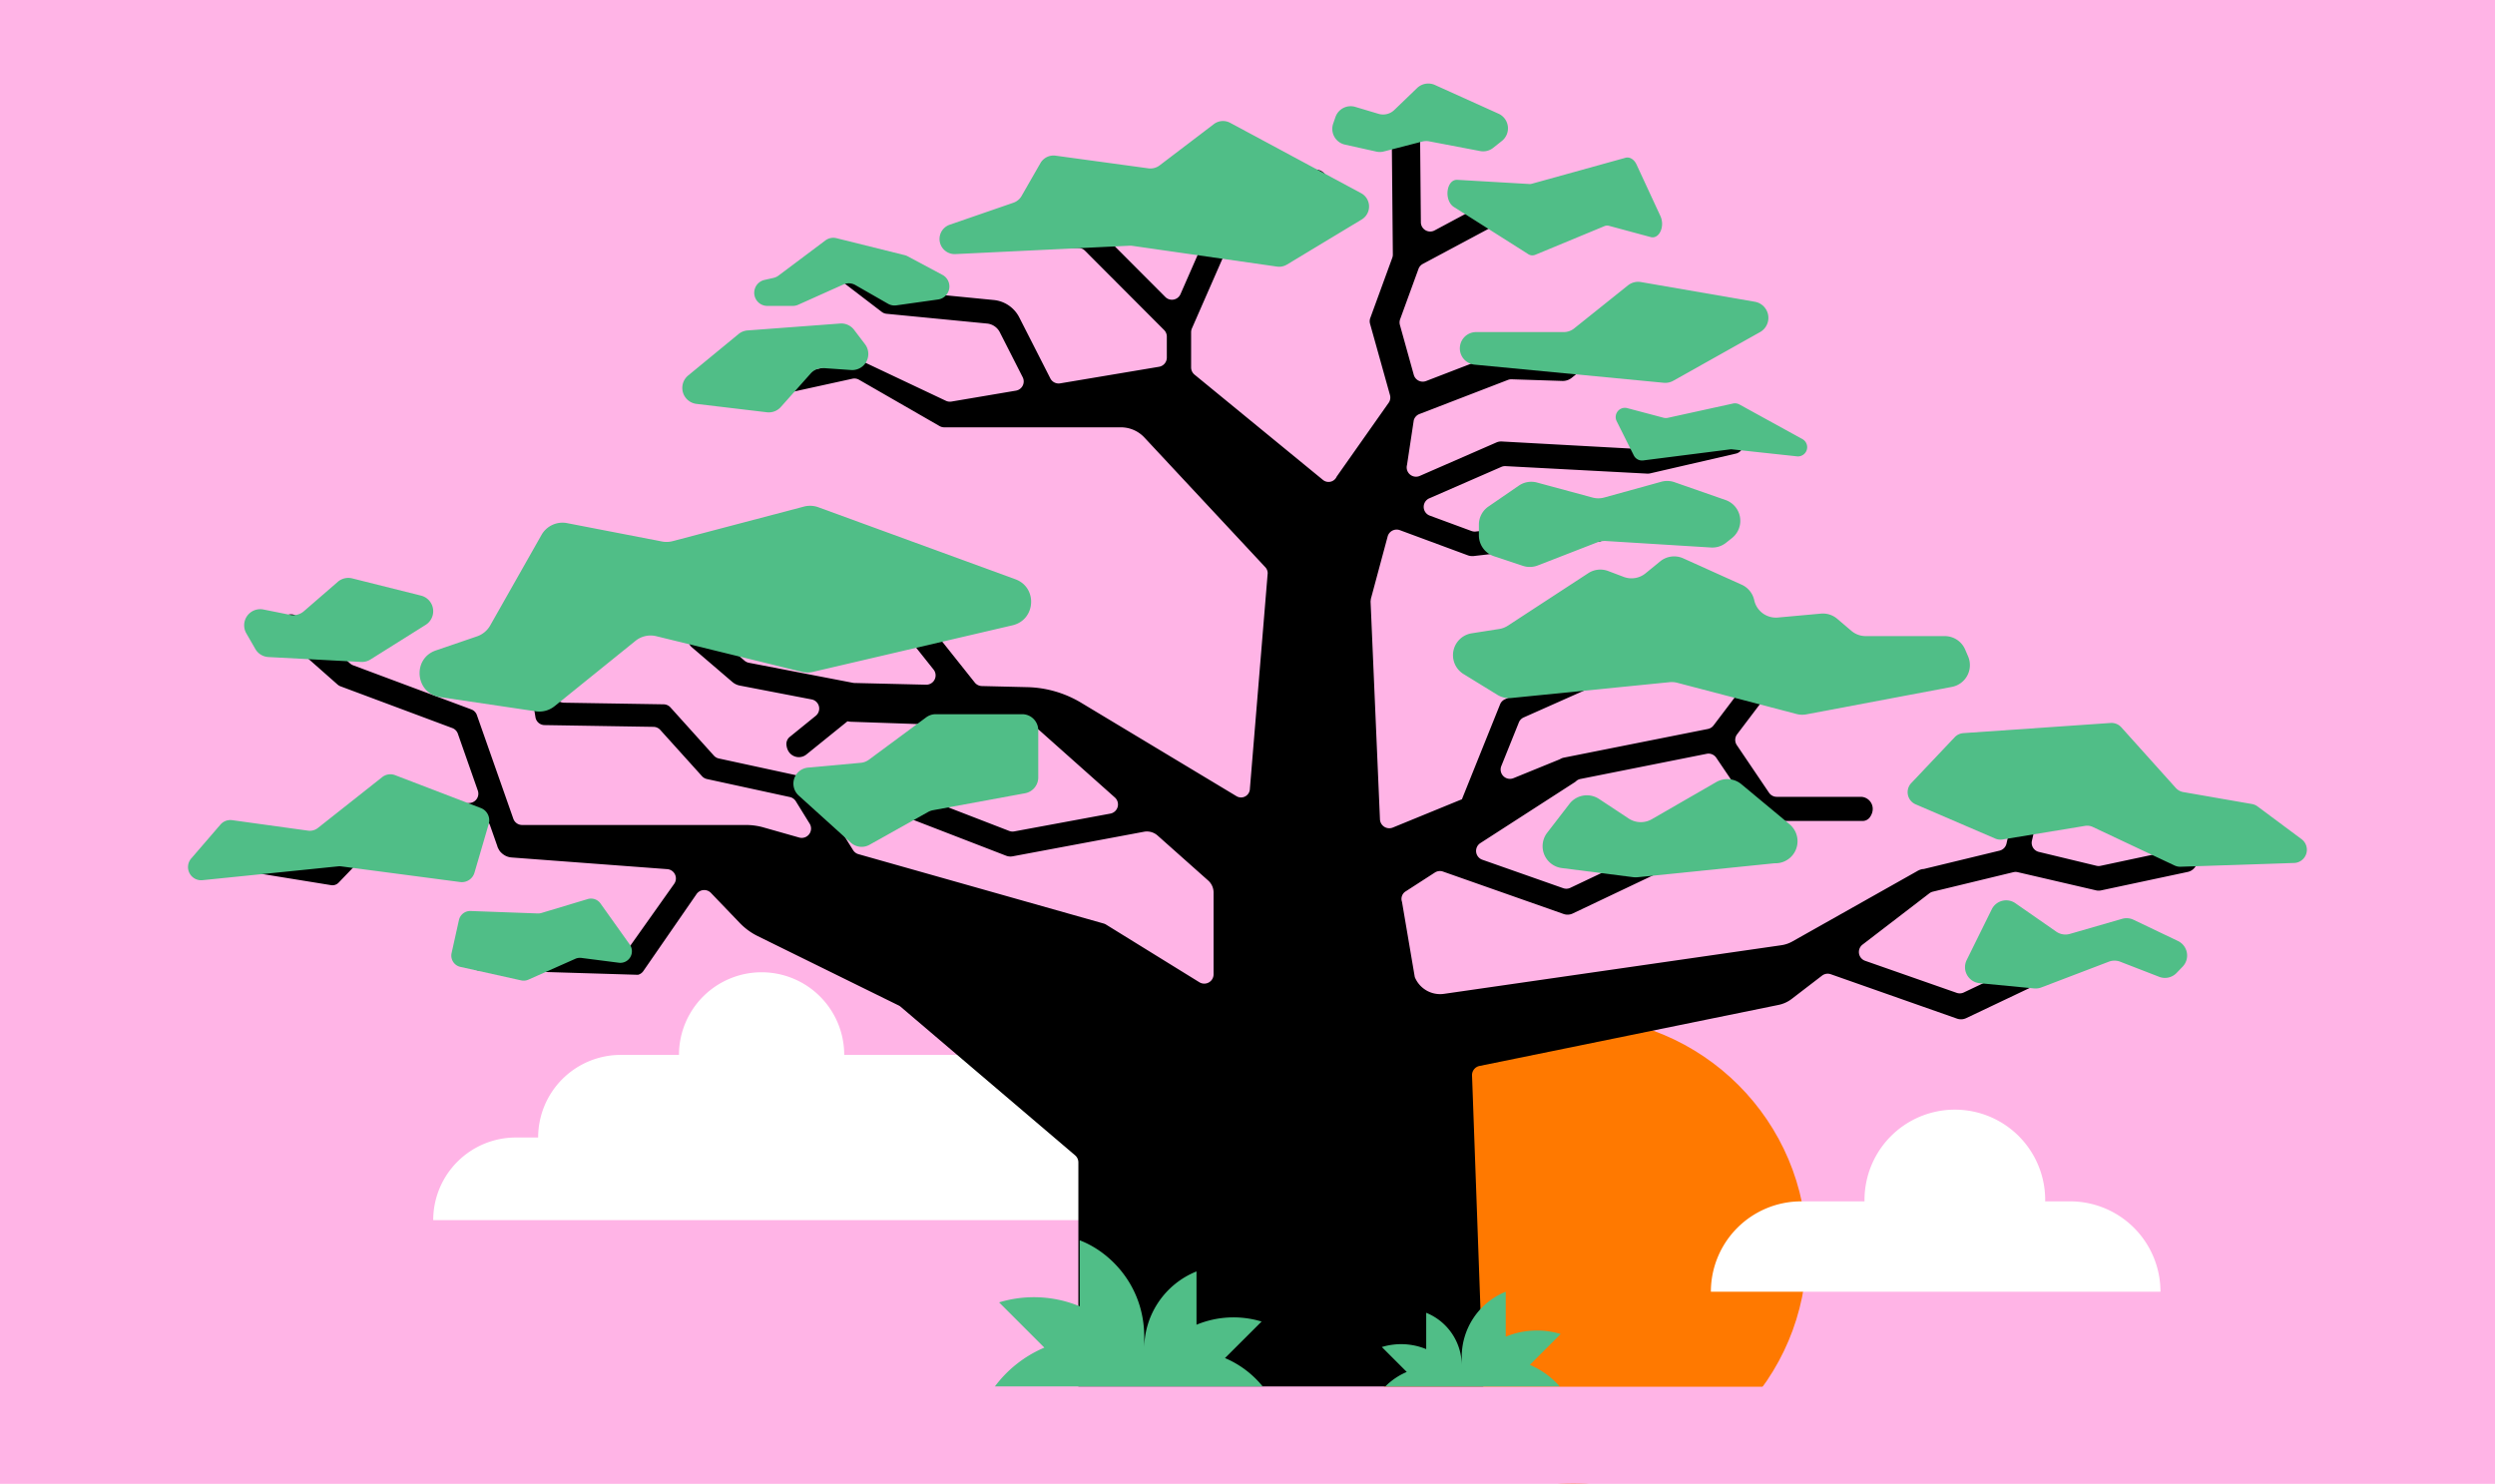 <svg id="Background" xmlns="http://www.w3.org/2000/svg" viewBox="0 0 1190.55 707.95"><defs><style>.cls-1{fill:#ffb4e6;}.cls-2{fill:#ff7900;}.cls-3{fill:#fff;}.cls-4{fill:#50be87;}</style></defs><title>baobab_rgb</title><rect class="cls-1" width="1190.55" height="707.95"/><circle class="cls-2" cx="750.75" cy="596.54" r="111.41"/><path class="cls-3" d="M597.43,542.8h-88.9a39.42,39.42,0,0,0-39.42-39.42H402.84a39.42,39.42,0,1,0-78.85,0H296.21a39.42,39.42,0,0,0-39.42,39.42H246.14a39.42,39.42,0,0,0-39.42,39.42H636.86A39.42,39.42,0,0,0,597.43,542.8Z"/><path class="cls-3" d="M987.82,573.27H975.91a43.11,43.11,0,1,0-86.21,0H859.5a43.11,43.11,0,0,0-43.11,43.11h214.53A43.11,43.11,0,0,0,987.82,573.27Z"/><path d="M596.42,376.32a4.22,4.22,0,0,1-6.37,3.62l-74.34-44.71a52.25,52.25,0,0,0-25.45-7.33l-21.75-.53a4.45,4.45,0,0,1-3.38-1.68l-36.67-46.08a4.45,4.45,0,0,0-3.49-1.68H381.11a4.45,4.45,0,0,1-3.35-1.52L365.81,262a4.28,4.28,0,0,0-3.5-1.53c-5.87.47-7.59,6.34-4.63,9.73l14.84,17.74a4.45,4.45,0,0,0,3.35,1.52h43.54a4.45,4.45,0,0,1,3.49,1.68l22.57,28.36a4.45,4.45,0,0,1-3.59,7.23l-34.15-.82a4.46,4.46,0,0,1-.74-0.08l-49.66-9.57a4.45,4.45,0,0,1-2.06-1l-17-14.59c-3.42-2.92-9.26-1.16-9.69,4.7a4.28,4.28,0,0,0,1.56,3.5l19.33,16.56a7.68,7.68,0,0,0,3.54,1.71l34.24,6.6a4.45,4.45,0,0,1,2,7.84l-12.33,10a4.33,4.33,0,0,0-1.67,3.53c0.21,4,3.05,6.19,5.93,6.19a5.73,5.73,0,0,0,3.62-1.28l19.6-15.83a9.25,9.25,0,0,0,1.68.22l87.13,3a4.45,4.45,0,0,1,2.81,1.12l35.95,32a4.45,4.45,0,0,1-2.14,7.71L484,396.73a4.46,4.46,0,0,1-2.42-.22l-56.9-22c-4.19-1.62-9.12,2-7.57,7.67A4.28,4.28,0,0,0,419.7,385l60.38,23.33a5.75,5.75,0,0,0,3.13.29l62.66-11.72a7.68,7.68,0,0,1,6.51,1.81l24.13,21.46a7.68,7.68,0,0,1,2.58,5.74v39a4.45,4.45,0,0,1-6.8,3.79l-44.52-27.51a4.45,4.45,0,0,0-1.13-.5l-117-33.09a4.46,4.46,0,0,1-2.57-1.93l-20.58-32.93a4.45,4.45,0,0,0-2.83-2L343,361.93a4.45,4.45,0,0,1-2.36-1.37l-20.72-23a4.45,4.45,0,0,0-3.24-1.47l-47.61-.77a4.45,4.45,0,0,1-4.32-3.74l-4.15-25.49a4.46,4.46,0,0,0-2.66-3.4c-4.66-1.95-8.59,1.75-7.94,5.75l5.51,33.82a4.45,4.45,0,0,0,4.32,3.74l52,0.84a4.46,4.46,0,0,1,3.24,1.47l19.9,22.06a4.46,4.46,0,0,0,2.36,1.37l39.58,8.6a4.45,4.45,0,0,1,2.83,2L386.33,393a4.45,4.45,0,0,1-5,6.65l-17-4.82a30.72,30.72,0,0,0-8.36-1.16H249.14a4.45,4.45,0,0,1-4.2-3l-17.38-49.44a4.45,4.45,0,0,0-2.64-2.7l-56.41-21.06a4.44,4.44,0,0,1-1.39-.83L141.8,294.28a4.28,4.28,0,0,0-3.67-1.06c-5.76,1.22-6.7,7.27-3.33,10.25l26.3,23.2a4.46,4.46,0,0,0,1.39.83l53.35,19.92a4.45,4.45,0,0,1,2.64,2.7L228,377.25a4.45,4.45,0,0,1-3.75,5.91l-39.85,4.1a4.45,4.45,0,0,0-2.75,1.34l-22.82,23.72a4.45,4.45,0,0,1-3.92,1.31l-35.75-5.75a4.06,4.06,0,0,0-1.29,8L158,422.38a4.07,4.07,0,0,0,3.57-1.19l23.85-24.79a4.46,4.46,0,0,1,2.75-1.34l41-4.22a4.45,4.45,0,0,1,4.66,3l3.43,9.76a7.77,7.77,0,0,0,.35,1v0c0,0.09.09,0.15,0.13,0.23a7.75,7.75,0,0,0,.45.83,5.57,5.57,0,0,0,.76,1c0.08,0.09.18,0.17,0.27,0.26a5.85,5.85,0,0,0,.61.54,7.71,7.71,0,0,0,4.27,1.71l74.31,5.57a4.45,4.45,0,0,1,3.3,7l-21.27,30a4.46,4.46,0,0,1-2.53,1.74l-70.21-1.72a5.76,5.76,0,1,0,2.85,11.16l73.87,2.24a4.45,4.45,0,0,0,2.53-1.74L332.4,426.6a4.45,4.45,0,0,1,6.85-.51L353,440.42a30.73,30.73,0,0,0,8.6,6.29l67.23,33.08a4.46,4.46,0,0,1,.92.6L513,551.29a4.45,4.45,0,0,1,1.57,3.39v107H707.78l-5.36-148.5a4.45,4.45,0,0,1,3.56-4.52l142.69-29.13a15.36,15.36,0,0,0,6.28-2.86l14.47-11.11a4.45,4.45,0,0,1,4.19-.67l60.22,21.18a5.76,5.76,0,0,0,4.38-.23l54.94-26.1a4.28,4.28,0,0,0,2.42-3c1.13-5.77-4.06-9-8.12-7.08l-50.38,23.93a4.45,4.45,0,0,1-3.39.18L890,458.48a4.45,4.45,0,0,1-1.23-7.74l31.86-24.45a4.46,4.46,0,0,1,1.66-.8l38.49-9.31a4.45,4.45,0,0,1,2,0l37.45,8.69a5.74,5.74,0,0,0,2.39,0l41.31-8.8c4.4-.94,6.54-6.67,2.14-10.56a4.28,4.28,0,0,0-3.73-.88l-40,8.53a4.45,4.45,0,0,1-1.85,0L973,406.54a4.45,4.45,0,0,1-3.42-5.35l6.1-26.63a4.45,4.45,0,0,1,3.5-3.38l21.9-4.3a4.28,4.28,0,0,0,3.07-2.25c2.57-5.29-1.65-9.78-6.08-8.91l-28.45,5.56a4.45,4.45,0,0,0-3.5,3.38l-8.68,37.91a4.46,4.46,0,0,1-3.29,3.34L918,414.67a5.85,5.85,0,0,0-2.61.73l-0.05,0c-0.1,0-.19.11-0.28,0.16l-59.75,33.67a15.35,15.35,0,0,1-5.35,1.82L689.1,474.24a13.06,13.06,0,0,1-14-8L669,430.36a4.22,4.22,0,0,1,1.88-5.09l13.8-8.91a4.45,4.45,0,0,1,3.89-.46l57.52,20.23a5.76,5.76,0,0,0,4.38-.23l54.94-26.1a4.28,4.28,0,0,0,2.42-3c1.13-5.77-4.06-9-8.12-7.08l-50.38,23.93a4.45,4.45,0,0,1-3.39.18l-38.61-13.58a4.45,4.45,0,0,1-.94-7.94L751,373.54a6.23,6.23,0,0,0,1.14-.84,4.22,4.22,0,0,1,2.05-1l60.2-12a4.45,4.45,0,0,1,4.56,1.87L838,389.75a4.45,4.45,0,0,0,3.69,2h47a4.28,4.28,0,0,0,3.46-1.63c3.51-4.73.21-9.89-4.29-9.89H847.79a4.45,4.45,0,0,1-3.69-2l-15.33-22.67a4.45,4.45,0,0,1,.14-5.18l26.62-35.16a4.28,4.28,0,0,0,.78-3.74c-1.65-5.64-7.76-6.13-10.47-2.54l-28.19,37.23a4.45,4.45,0,0,1-2.68,1.68l-68.73,13.68a5.72,5.72,0,0,0-1.94.79l-22.09,9a4.45,4.45,0,0,1-5.82-5.78l8.36-20.78a4.45,4.45,0,0,1,2.32-2.41l40.13-17.84a4.45,4.45,0,0,0,2.63-3.72l3-37.94a4.32,4.32,0,0,0-1.5-3.72c-4.46-3.59-9.7-.75-10.05,3.67l-2.4,30.23a4.45,4.45,0,0,1-2.63,3.72l-38.13,16.95a4.45,4.45,0,0,0-2.32,2.41l-18.12,45.06c0,0.07,0,.14-0.06.21l-33,13.51a4.45,4.45,0,0,1-6.14-4L654,287l0.15-1.26,8-29.75a4.45,4.45,0,0,1,5.84-3l32.42,12a5.77,5.77,0,0,0,2,.36,5.71,5.71,0,0,0,.66,0l59.75-6.87a4.28,4.28,0,0,0,3.25-2c2.94-5.09-.92-9.84-5.39-9.33l-56.51,6.49a4.45,4.45,0,0,1-2-.25l-19.9-7.34a4.45,4.45,0,0,1-.24-8.26l34.39-15a4.45,4.45,0,0,1,2-.36L785.92,226a5.6,5.6,0,0,0,1.61-.14l40.75-9.4a4.28,4.28,0,0,0,3-2.37c2.35-5.4-2-9.67-6.4-8.66l-38.53,8.89a4.46,4.46,0,0,1-1.25.11l-68.45-3.76a5.61,5.61,0,0,0-2.62.47L677.47,227.1a4.45,4.45,0,0,1-6.08-5.24l3.22-21.29a4.45,4.45,0,0,1,2.7-3l42.24-16.28a4.45,4.45,0,0,1,1.75-.3l24.22,0.79a6.85,6.85,0,0,0,4.48-1.5l19-15.37a4.45,4.45,0,0,1,3.11-1l44.56,3.15c5.38,0.4,9.74-5.66,5.62-11.57a4.44,4.44,0,0,0-3.33-1.85l-50.3-3.55a6.71,6.71,0,0,0-4.73,1.49l-19.22,15.52a4.45,4.45,0,0,1-2.94,1l-22.8-.74a4.46,4.46,0,0,0-1.75.3l-36.72,14.16a4.45,4.45,0,0,1-5.89-3L668,155.06a4.46,4.46,0,0,1,.11-2.73l8.75-24a4.46,4.46,0,0,1,2.08-2.4l34.61-18.49A4.46,4.46,0,0,1,716,107l37.89,3.2c4.5,0.39,8.2-4.5,5.1-9.5a4.28,4.28,0,0,0-3.3-1.91L714,95.25a5.67,5.67,0,0,0-3.2.66l-26.17,14A4.45,4.45,0,0,1,678,106l-0.42-46c-0.05-5.6-7.11-9.54-12.32-4.14A4.48,4.48,0,0,0,664.06,59l0.57,62.45a4.45,4.45,0,0,1-.27,1.57l-10.5,28.74a4.45,4.45,0,0,0-.11,2.73l9.51,34a4.46,4.46,0,0,1-.48,3.51l-24.95,35.43a4.22,4.22,0,0,1-6.56,1.57L570,178.77a4.45,4.45,0,0,1-1.63-3.44V158.52a4.46,4.46,0,0,1,.37-1.79l27-61.63a4.45,4.45,0,0,1,4.08-2.67h28.72a4.28,4.28,0,0,0,3.46-1.63c3.51-4.73.21-9.89-4.29-9.89H592.24a4.45,4.45,0,0,0-4.08,2.67L563.3,140.36a4.45,4.45,0,0,1-7.23,1.36l-33.51-33.59a4.45,4.45,0,0,0-3.11-1.31l-46.55-.43H472a4.28,4.28,0,0,0-3.44,1.62c-3.52,4.69-.28,9.86,4.21,9.91l41.83,0.39a4.46,4.46,0,0,1,3.11,1.31l37.77,37.86a4.45,4.45,0,0,1,1.3,3.15v10a4.45,4.45,0,0,1-3.72,4.39l-47.16,7.91a4.45,4.45,0,0,1-4.71-2.37l-14.81-29.08a15.36,15.36,0,0,0-12.19-8.32l-46.75-4.58a4.45,4.45,0,0,1-2.27-.89l-18.43-14.08c-3.57-2.72-9.3-.64-9.42,5.23a4.28,4.28,0,0,0,1.75,3.42l21.7,16.58a4.45,4.45,0,0,0,2.27.89L471,154.39a7.68,7.68,0,0,1,6.09,4.16L488,180a4.45,4.45,0,0,1-3.23,6.41L454,191.62a4.46,4.46,0,0,1-2.64-.37l-40-18.91c-0.08,0-.17,0-0.25-0.07a4,4,0,0,0-2.52-.27l-53.43,11.7a4.3,4.3,0,0,0-3.5,4.48,4.06,4.06,0,0,0,4.91,3.54l50.17-11a4.46,4.46,0,0,1,3.17.49l38.44,22.11a4.45,4.45,0,0,0,2.22.59h84.3a15.36,15.36,0,0,1,11.23,4.89l57.68,61.87a4.22,4.22,0,0,1,1.13,2.88Z"/><path class="cls-4" d="M719.45,298.6l38.45-25.1a10.57,10.57,0,0,1,9.53-1l7.34,2.78a10.57,10.57,0,0,0,10.43-1.69l7-5.72a10.57,10.57,0,0,1,11-1.44L831.07,279a10.57,10.57,0,0,1,6,7.39h0a10.57,10.57,0,0,0,11.29,8.28l20.51-1.86a10.57,10.57,0,0,1,7.84,2.5L883.4,301a10.57,10.57,0,0,0,6.88,2.54H928a10.57,10.57,0,0,1,9.72,6.41l1.41,3.28a10.57,10.57,0,0,1-7.76,14.55l-69.44,13.1a10.57,10.57,0,0,1-4.64-.16l-56.91-14.9a10.57,10.57,0,0,0-3.73-.29l-75.54,7.55a10.57,10.57,0,0,1-6.59-1.51l-16.15-9.92a10.57,10.57,0,0,1,3.89-19.45l13.05-2.05A10.58,10.58,0,0,0,719.45,298.6Z"/><path class="cls-4" d="M649.48,92.18L587,58.61a7.22,7.22,0,0,0-7.78.61L553.33,78.93a7.22,7.22,0,0,1-5.34,1.4l-44.29-6.05a7.22,7.22,0,0,0-7.23,3.55l-9,15.69a7.22,7.22,0,0,1-3.9,3.22l-30.39,10.49a7.22,7.22,0,0,0-4.56,4.75h0a7.22,7.22,0,0,0,7.26,9.27l83.07-4a7.23,7.23,0,0,1,1.38.06l69.06,9.91a7.22,7.22,0,0,0,4.75-1l35.69-21.52A7.22,7.22,0,0,0,649.48,92.18Z"/><path class="cls-4" d="M210.05,332.66l45.63,6.76a11.52,11.52,0,0,0,8.93-2.43l38.6-31.17a11.52,11.52,0,0,1,10-2.23l69.45,17a11.52,11.52,0,0,0,5.35,0l95.12-22.2c11.15-2.6,12.09-18.11,1.33-22L390.5,242.06a11.52,11.52,0,0,0-6.88-.32L321,258.22a11.52,11.52,0,0,1-5.12.17l-45.28-8.76a11.52,11.52,0,0,0-12.21,5.63l-24.47,43.18a11.52,11.52,0,0,1-6.29,5.22L208,310.37C196.59,314.27,198.11,330.89,210.05,332.66Z"/><path class="cls-4" d="M914.08,383.81l38,16.34a6.31,6.31,0,0,0,3.52.43l39.31-6.48a6.31,6.31,0,0,1,3.71.51L1037.65,413a6.31,6.31,0,0,0,2.62.6l54.14-1.8a6.31,6.31,0,0,0,3.83-11.37l-21-15.62a6.31,6.31,0,0,0-2.84-1.18L1042,378a6.31,6.31,0,0,1-3.76-2l-26-28.94a6.31,6.31,0,0,0-5.13-2.07l-70.27,4.85a6.31,6.31,0,0,0-4.16,2L912,373.68A6.31,6.31,0,0,0,914.08,383.81Z"/><path class="cls-4" d="M332.33,192.73l33.61,4a7.68,7.68,0,0,0,6.65-2.52l14.26-16a7.68,7.68,0,0,1,6.27-2.55l13,0.91a7.68,7.68,0,0,0,6.65-12.31l-5.23-6.88a7.68,7.68,0,0,0-6.69-3l-44.13,3.3a7.68,7.68,0,0,0-4.3,1.72l-24,19.74A7.68,7.68,0,0,0,332.33,192.73Z"/><path class="cls-4" d="M200.91,284.22L168.08,276a7.68,7.68,0,0,0-6.91,1.65L145,291.67a7.68,7.68,0,0,1-6.55,1.73l-12.76-2.56a7.68,7.68,0,0,0-8.16,11.36l4.31,7.49a7.68,7.68,0,0,0,6.25,3.84l44.19,2.33a7.68,7.68,0,0,0,4.49-1.16l26.35-16.53A7.68,7.68,0,0,0,200.91,284.22Z"/><path class="cls-4" d="M703.63,174l90.32,8.66a7.8,7.8,0,0,0,4.56-1l41.4-23.22A7.8,7.8,0,0,0,837.42,144L783,134.59a7.8,7.8,0,0,0-6.2,1.6l-25.7,20.56a7.8,7.8,0,0,1-4.87,1.71H704.38a7.8,7.8,0,0,0-4.94,1.76h0A7.8,7.8,0,0,0,703.63,174Z"/><path class="cls-4" d="M229.42,385.57l-40.9-15.68a6.28,6.28,0,0,0-6.14.94l-30.67,24.25a6.28,6.28,0,0,1-4.75,1.29l-36.17-5a6.27,6.27,0,0,0-5.6,2.11L91.29,409.6A6.28,6.28,0,0,0,96.68,420l64.62-6.59a6.27,6.27,0,0,1,1.46,0l56.81,7.48a6.28,6.28,0,0,0,6.84-4.46l6.79-23.21A6.27,6.27,0,0,0,229.42,385.57Z"/><path class="cls-4" d="M771.41,200.93l8.19,16.38a4.4,4.4,0,0,0,4.49,2.4l41.49-5.28a4.37,4.37,0,0,1,1,0l30.89,3.33a4.4,4.4,0,0,0,2.59-8.23L830,193a4.4,4.4,0,0,0-3.06-.44l-31,6.8a4.4,4.4,0,0,1-2.07,0l-17.43-4.62A4.4,4.4,0,0,0,771.41,200.93Z"/><path class="cls-4" d="M792.26,103L780.92,78.53c-1.16-2.5-3.27-3.79-5.27-3.24l-44.73,12.4a3.44,3.44,0,0,1-1.12.12l-34.35-2c-5.31-.31-6.6,9.83-1.65,13l35.36,22.41a3.64,3.64,0,0,0,3.42.37l33-13.67a3.48,3.48,0,0,1,2.27-.14l19.78,5.34C791.76,114.23,794.61,108,792.26,103Z"/><path class="cls-4" d="M381.15,379.65L406,402.12a7.68,7.68,0,0,0,8.9,1l27.95-15.65a7.68,7.68,0,0,1,2.36-.85l43.93-8.09a7.68,7.68,0,0,0,6.29-7.55v-22.5a7.68,7.68,0,0,0-7.68-7.68H446.52a7.68,7.68,0,0,0-4.56,1.5l-27.39,20.25A7.68,7.68,0,0,1,410.7,364l-25.09,2.28A7.68,7.68,0,0,0,381.15,379.65Z"/><path class="cls-4" d="M300.53,450.76l-14-19.65a5.52,5.52,0,0,0-6.09-2.09l-22.05,6.63a5.52,5.52,0,0,1-1.79.23l-32.1-1.17A5.52,5.52,0,0,0,219,439l-3.51,15.79a5.52,5.52,0,0,0,4.19,6.59l29,6.44a5.52,5.52,0,0,0,3.44-.34l22.38-9.94a5.52,5.52,0,0,1,2.95-.43l18,2.31A5.52,5.52,0,0,0,300.53,450.76Z"/><path class="cls-4" d="M641.75,69l15,3.34a7.68,7.68,0,0,0,3.58-.06l18.29-4.72a7.68,7.68,0,0,1,3.36-.11l24.31,4.63a7.68,7.68,0,0,0,6.2-1.52l4.18-3.31a7.68,7.68,0,0,0-1.61-13L684.7,40.55A7.68,7.68,0,0,0,676.22,42L665.31,52.5a7.68,7.68,0,0,1-7.51,1.82L646.69,51a7.68,7.68,0,0,0-9.44,4.85L636.16,59A7.68,7.68,0,0,0,641.75,69Z"/><path class="cls-4" d="M745.31,414.23l34,4.34a10.52,10.52,0,0,0,2.41,0L846.12,412a10.58,10.58,0,0,1,1.08-.06h0a10.52,10.52,0,0,0,6.73-18.62l-23-19.12a10.52,10.52,0,0,0-12-1l-30.74,17.72a10.53,10.53,0,0,1-11-.32L763,381.23a10.52,10.52,0,0,0-14.11,2.37l-10.6,13.75A10.52,10.52,0,0,0,745.31,414.23Z"/><path class="cls-4" d="M380.79,145.46l21.68-9.72a6.27,6.27,0,0,1,5.68.28l15.57,8.92a6.28,6.28,0,0,0,4,.77l19.9-2.8a6.27,6.27,0,0,0,2.08-11.75l-16.61-8.87a6.26,6.26,0,0,0-1.44-.55l-32.51-8.08a6.27,6.27,0,0,0-5.28,1.07L371.49,131.5a6.28,6.28,0,0,1-2.32,1.09l-4.43,1a6.27,6.27,0,0,0-4.53,4.17h0a6.27,6.27,0,0,0,6,8.22h12A6.27,6.27,0,0,0,380.79,145.46Z"/><path class="cls-4" d="M944.61,469.16l26,2.5a7.68,7.68,0,0,0,3.47-.47l32.17-12.28a7.68,7.68,0,0,1,5.8.13L1030,466a7.68,7.68,0,0,0,8.63-1.75l2.89-3a7.68,7.68,0,0,0-2.24-12.22l-21.21-10.13a7.68,7.68,0,0,0-5.45-.45l-24.9,7.19a7.68,7.68,0,0,1-6.52-1.07l-19.51-13.57a7.68,7.68,0,0,0-11.28,2.91l-12,24.29A7.68,7.68,0,0,0,944.61,469.16Z"/><path class="cls-4" d="M705.69,250.42v5a10.51,10.51,0,0,0,7.18,10L726.65,270a10.51,10.51,0,0,0,7.12-.17L762,258.86a10.51,10.51,0,0,1,4.44-.69l50,3.09a10.51,10.51,0,0,0,7.18-2.26l2.83-2.24a10.51,10.51,0,0,0-3.07-18.16l-24.38-8.51a10.51,10.51,0,0,0-6.26-.21l-27.29,7.54a10.51,10.51,0,0,1-5.54,0l-26.48-7.16a10.51,10.51,0,0,0-8.7,1.49l-14.55,10A10.51,10.51,0,0,0,705.69,250.42Z"/><path class="cls-4" d="M730,651.29l14.72-14.72a39,39,0,0,0-26.22,1.28V616.38a33.53,33.53,0,0,0-21,31.46v4a27.08,27.08,0,0,0-16.95-25.4v17.34a31.48,31.48,0,0,0-21.17-1l11.89,11.89a32,32,0,0,0-10.31,7h83.36A39.36,39.36,0,0,0,730,651.29Z"/><path class="cls-4" d="M584.53,648.05L602,630.62a46.18,46.18,0,0,0-31.06,1.52V606.7A39.73,39.73,0,0,0,546,644V638c0-24.38-16.18-40.63-30.79-46.15v31.5a57.18,57.18,0,0,0-38.46-1.88l21.59,21.59a57.38,57.38,0,0,0-23.67,18.61H602.59A46.46,46.46,0,0,0,584.53,648.05Z"/><rect class="cls-1" y="661.71" width="1190.55" height="46.24"/></svg>